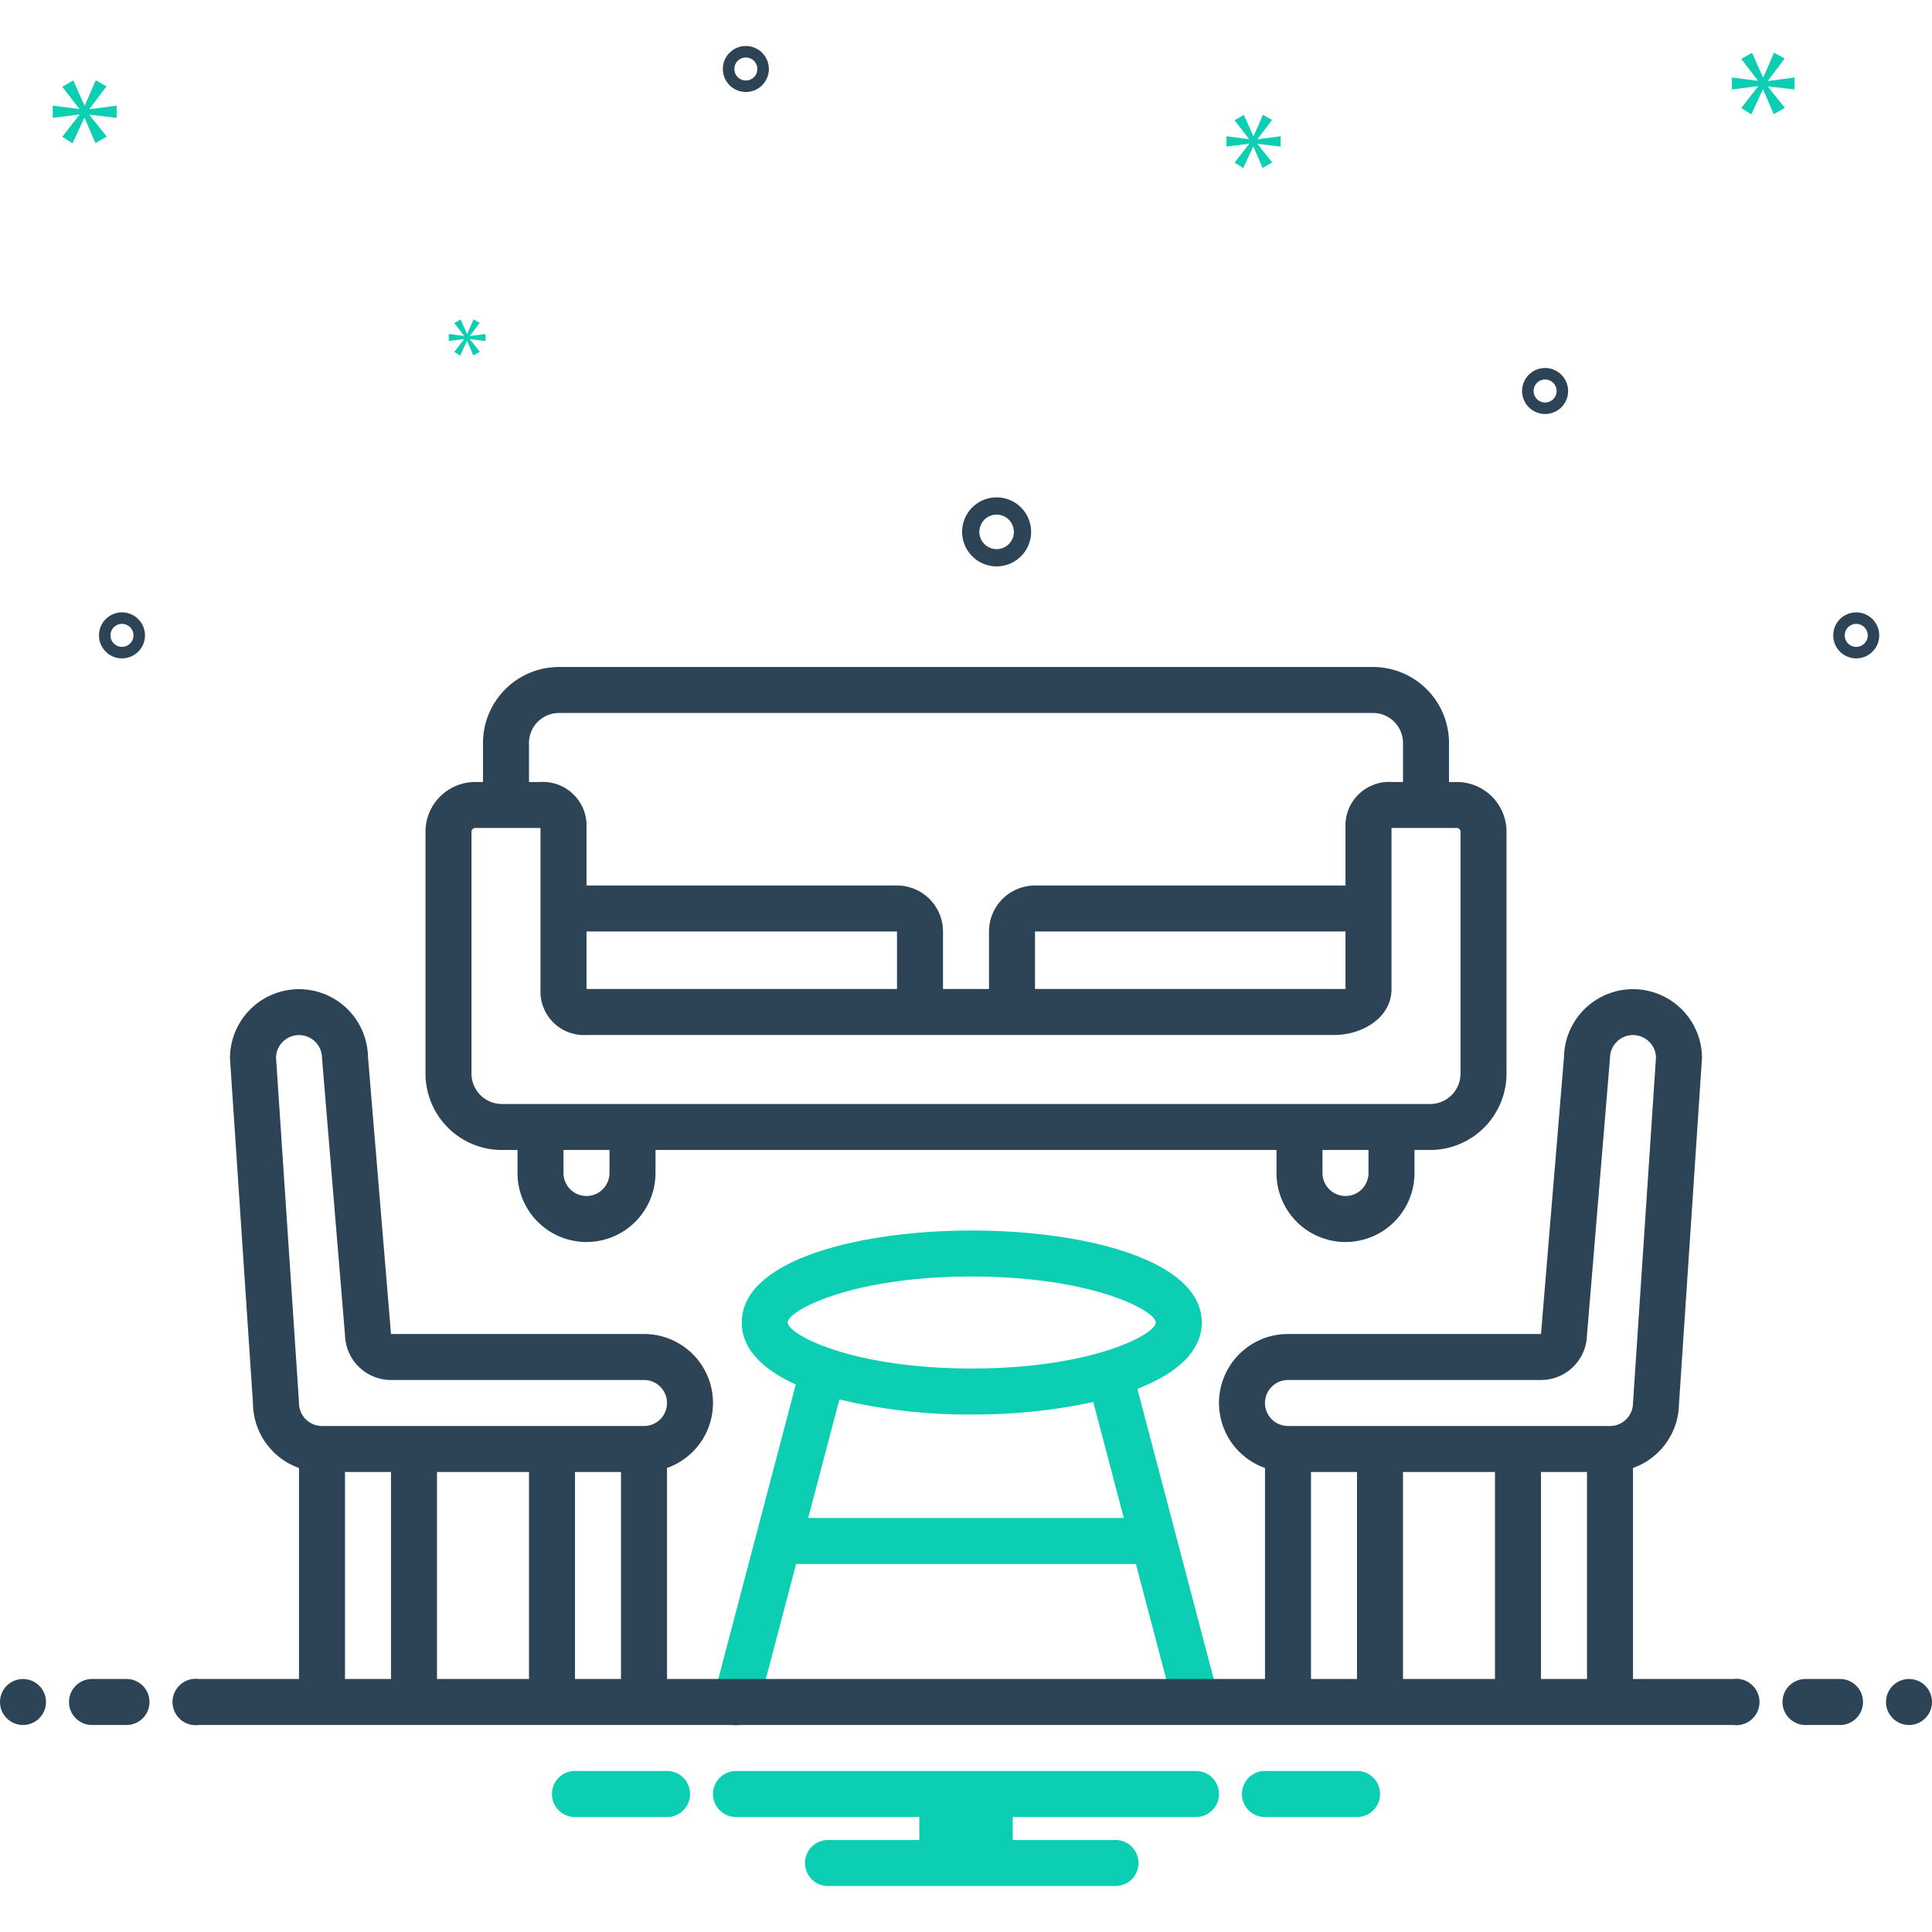 <svg id="Layer_1" viewBox="0 0 168 168" xmlns="http://www.w3.org/2000/svg" data-name="Layer 1"><path d="m43.615 100h1.385v2a6 6 0 0 0 12 0v-2h54v2a6 6 0 0 0 12 0v-2h1.385a6.649 6.649 0 0 0 6.615-6.667v-21a4.325 4.325 0 0 0 -4.308-4.333h-.692v-3.5a6.613 6.613 0 0 0 -6.706-6.5h-70.588a6.613 6.613 0 0 0 -6.706 6.5v3.5h-.692a4.325 4.325 0 0 0 -4.308 4.333v21a6.649 6.649 0 0 0 6.615 6.667zm9.385 2a2 2 0 0 1 -4 0v-2h4zm66 0a2 2 0 0 1 -4 0v-2h4zm-73-37.5a2.612 2.612 0 0 1 2.706-2.5h70.588a2.612 2.612 0 0 1 2.706 2.5v3.5h-.978a3.797 3.797 0 0 0 -4.022 4v5h-27a4.004 4.004 0 0 0 -4 4v5h-4v-5a4.004 4.004 0 0 0 -4-4h-27v-5a3.797 3.797 0 0 0 -4.022-4h-.978zm71 16.5v5l-27-0v-5zm-39 0v5h-27v-5zm-37-8.667a.322.322 0 0 1 .308-.333h5.692v14a3.787 3.787 0 0 0 4 4h65c2.458 0 5-1.496 5-4v-14h5.692a.321.321 0 0 1 .308.333v21a2.644 2.644 0 0 1 -2.615 2.667h-80.77a2.645 2.645 0 0 1 -2.615-2.667z" fill="#2d4356"/><path d="m98.902 120.769c3.36-1.311 5.598-3.217 5.598-5.769 0-5.496-10.367-8-20-8s-20 2.504-20 8c0 2.316 1.846 4.099 4.698 5.389l-7.132 27.102a2 2 0 1 0 3.868 1.018l3.292-12.509h29.548s3.289 12.497 3.292 12.509a2.049 2.049 0 0 0 2.443 1.426 2.001 2.001 0 0 0 1.426-2.443zm-28.624 11.231 2.714-10.312a47.745 47.745 0 0 0 11.508 1.312 49.235 49.235 0 0 0 10.568-1.084l2.654 10.084zm14.221-13c-10.499 0-16-2.972-16-4s5.501-4 16-4c10.499 0 16 2.972 16 4s-5.501 4-16 4z" fill="#0bceb2"/><circle cx="2" cy="148" fill="#2d4356" r="2"/><path d="m11 146h-3a2 2 0 0 0 0 4h3a2 2 0 0 0 0-4z" fill="#2d4356"/><path d="m160 146h-3a2 2 0 0 0 0 4h3a2 2 0 0 0 0-4z" fill="#2d4356"/><circle cx="166" cy="148" fill="#2d4356" r="2"/><path d="m118.154 154h-8.308a2.006 2.006 0 0 0 0 4h8.308a2.006 2.006 0 0 0 0-4z" fill="#0bceb2"/><path d="m58.154 154h-8.308a2.006 2.006 0 0 0 0 4h8.308a2.006 2.006 0 0 0 0-4z" fill="#0bceb2"/><path d="m104 154h-40a2 2 0 0 0 0 4h15.94v2h-7.94a2 2 0 0 0 0 4h25a2 2 0 0 0 0-4h-8.94v-2h15.94a2 2 0 0 0 0-4z" fill="#0bceb2"/><g fill="#2d4356"><path d="m150.721 146h-8.721v-18.35a6.007 6.007 0 0 0 4-5.577l2-30.073a6 6 0 0 0 -11.999-.092l-2.001 24.092h-22a5.996 5.996 0 0 0 -2 11.65v18.35h-52v-18.35a5.996 5.996 0 0 0 -2-11.65h-22l-2.001-24.092a6 6 0 0 0 -11.999.092l.005.133 1.995 29.94a6.007 6.007 0 0 0 4 5.577v18.35h-8.721a2.017 2.017 0 1 0 0 4h133.443a2.017 2.017 0 1 0 0-4zm-124.726-24.133-1.994-29.923a2 2 0 0 1 3.999.056l2.001 24.097a4.005 4.005 0 0 0 3.999 3.903h22a2 2 0 0 1 0 4h-28a2.003 2.003 0 0 1 -2-2zm4.005 24.133v-18h4v18zm8 0v-18h8v18zm12 0v-18h4v18zm62-26h22a4.005 4.005 0 0 0 3.999-3.903l2.001-24.097a2 2 0 0 1 3.999-.056l-1.999 30.056a2.003 2.003 0 0 1 -2 2h-28a2 2 0 0 1 0-4zm2 26v-18h4v18zm8 0v-18h8v18zm12 0v-18h4v18z"/><path d="m86.662 49.25a3 3 0 1 0 -3-3 3.003 3.003 0 0 0 3 3zm0-4.5a1.5 1.5 0 1 1 -1.5 1.5 1.501 1.501 0 0 1 1.5-1.5z"/><path d="m161.412 53.25a2 2 0 1 0 2 2 2.002 2.002 0 0 0 -2-2zm0 3a1 1 0 1 1 1-1 1.001 1.001 0 0 1 -1 1z"/><path d="m64.857 4a2 2 0 1 0 2 2 2.002 2.002 0 0 0 -2-2zm0 3a1 1 0 1 1 1-1 1.001 1.001 0 0 1 -1 1z"/><path d="m134.357 32a2 2 0 1 0 2 2 2.002 2.002 0 0 0 -2-2zm0 3a1 1 0 1 1 1-1 1.001 1.001 0 0 1 -1 1z"/><path d="m12.607 55.25a2 2 0 1 0 -2 2 2.002 2.002 0 0 0 2-2zm-3 0a1 1 0 1 1 1 1 1.001 1.001 0 0 1 -1-1z"/></g><path d="m7.78 9.468 1.487-1.956-.939-.532-.954 2.19h-.032l-.969-2.174-.956.547 1.472 1.909v.032l-2.301-.298v1.064l2.316-.297v.031l-1.487 1.909.892.563 1.018-2.206h.03l.939 2.191.986-.564-1.502-1.877v-.032l2.362.282v-1.064l-2.362.313z" fill="#0bceb2"/><path d="m40.357 29.5-.856 1.099.514.325.586-1.271h.018l.54 1.261.568-.324-.865-1.081v-.018l1.36.162v-.613l-1.36.18v-.017l.856-1.127-.54-.306-.55 1.261h-.018l-.558-1.252-.551.315.848 1.1v.018l-1.325-.172v.613l1.333-.171z" fill="#0bceb2"/><path d="m156.049 7.782v-1.043l-2.317.307v-.031l1.458-1.918-.921-.522-.935 2.148h-.032l-.951-2.133-.937.537 1.443 1.873v.031l-2.256-.292v1.043l2.271-.291v.031l-1.458 1.872.875.553.998-2.165h.03l.921 2.149.967-.552-1.473-1.842v-.031z" fill="#0bceb2"/><path d="m109.355 12.086 1.258-1.655-.794-.45-.807 1.853h-.027l-.821-1.84-.808.464 1.245 1.615v.026l-1.947-.251v.9l1.96-.252v.027l-1.258 1.615.754.477.862-1.867h.026l.794 1.853.834-.476-1.271-1.589v-.027l1.999.239v-.9l-1.999.264z" fill="#0bceb2"/></svg>